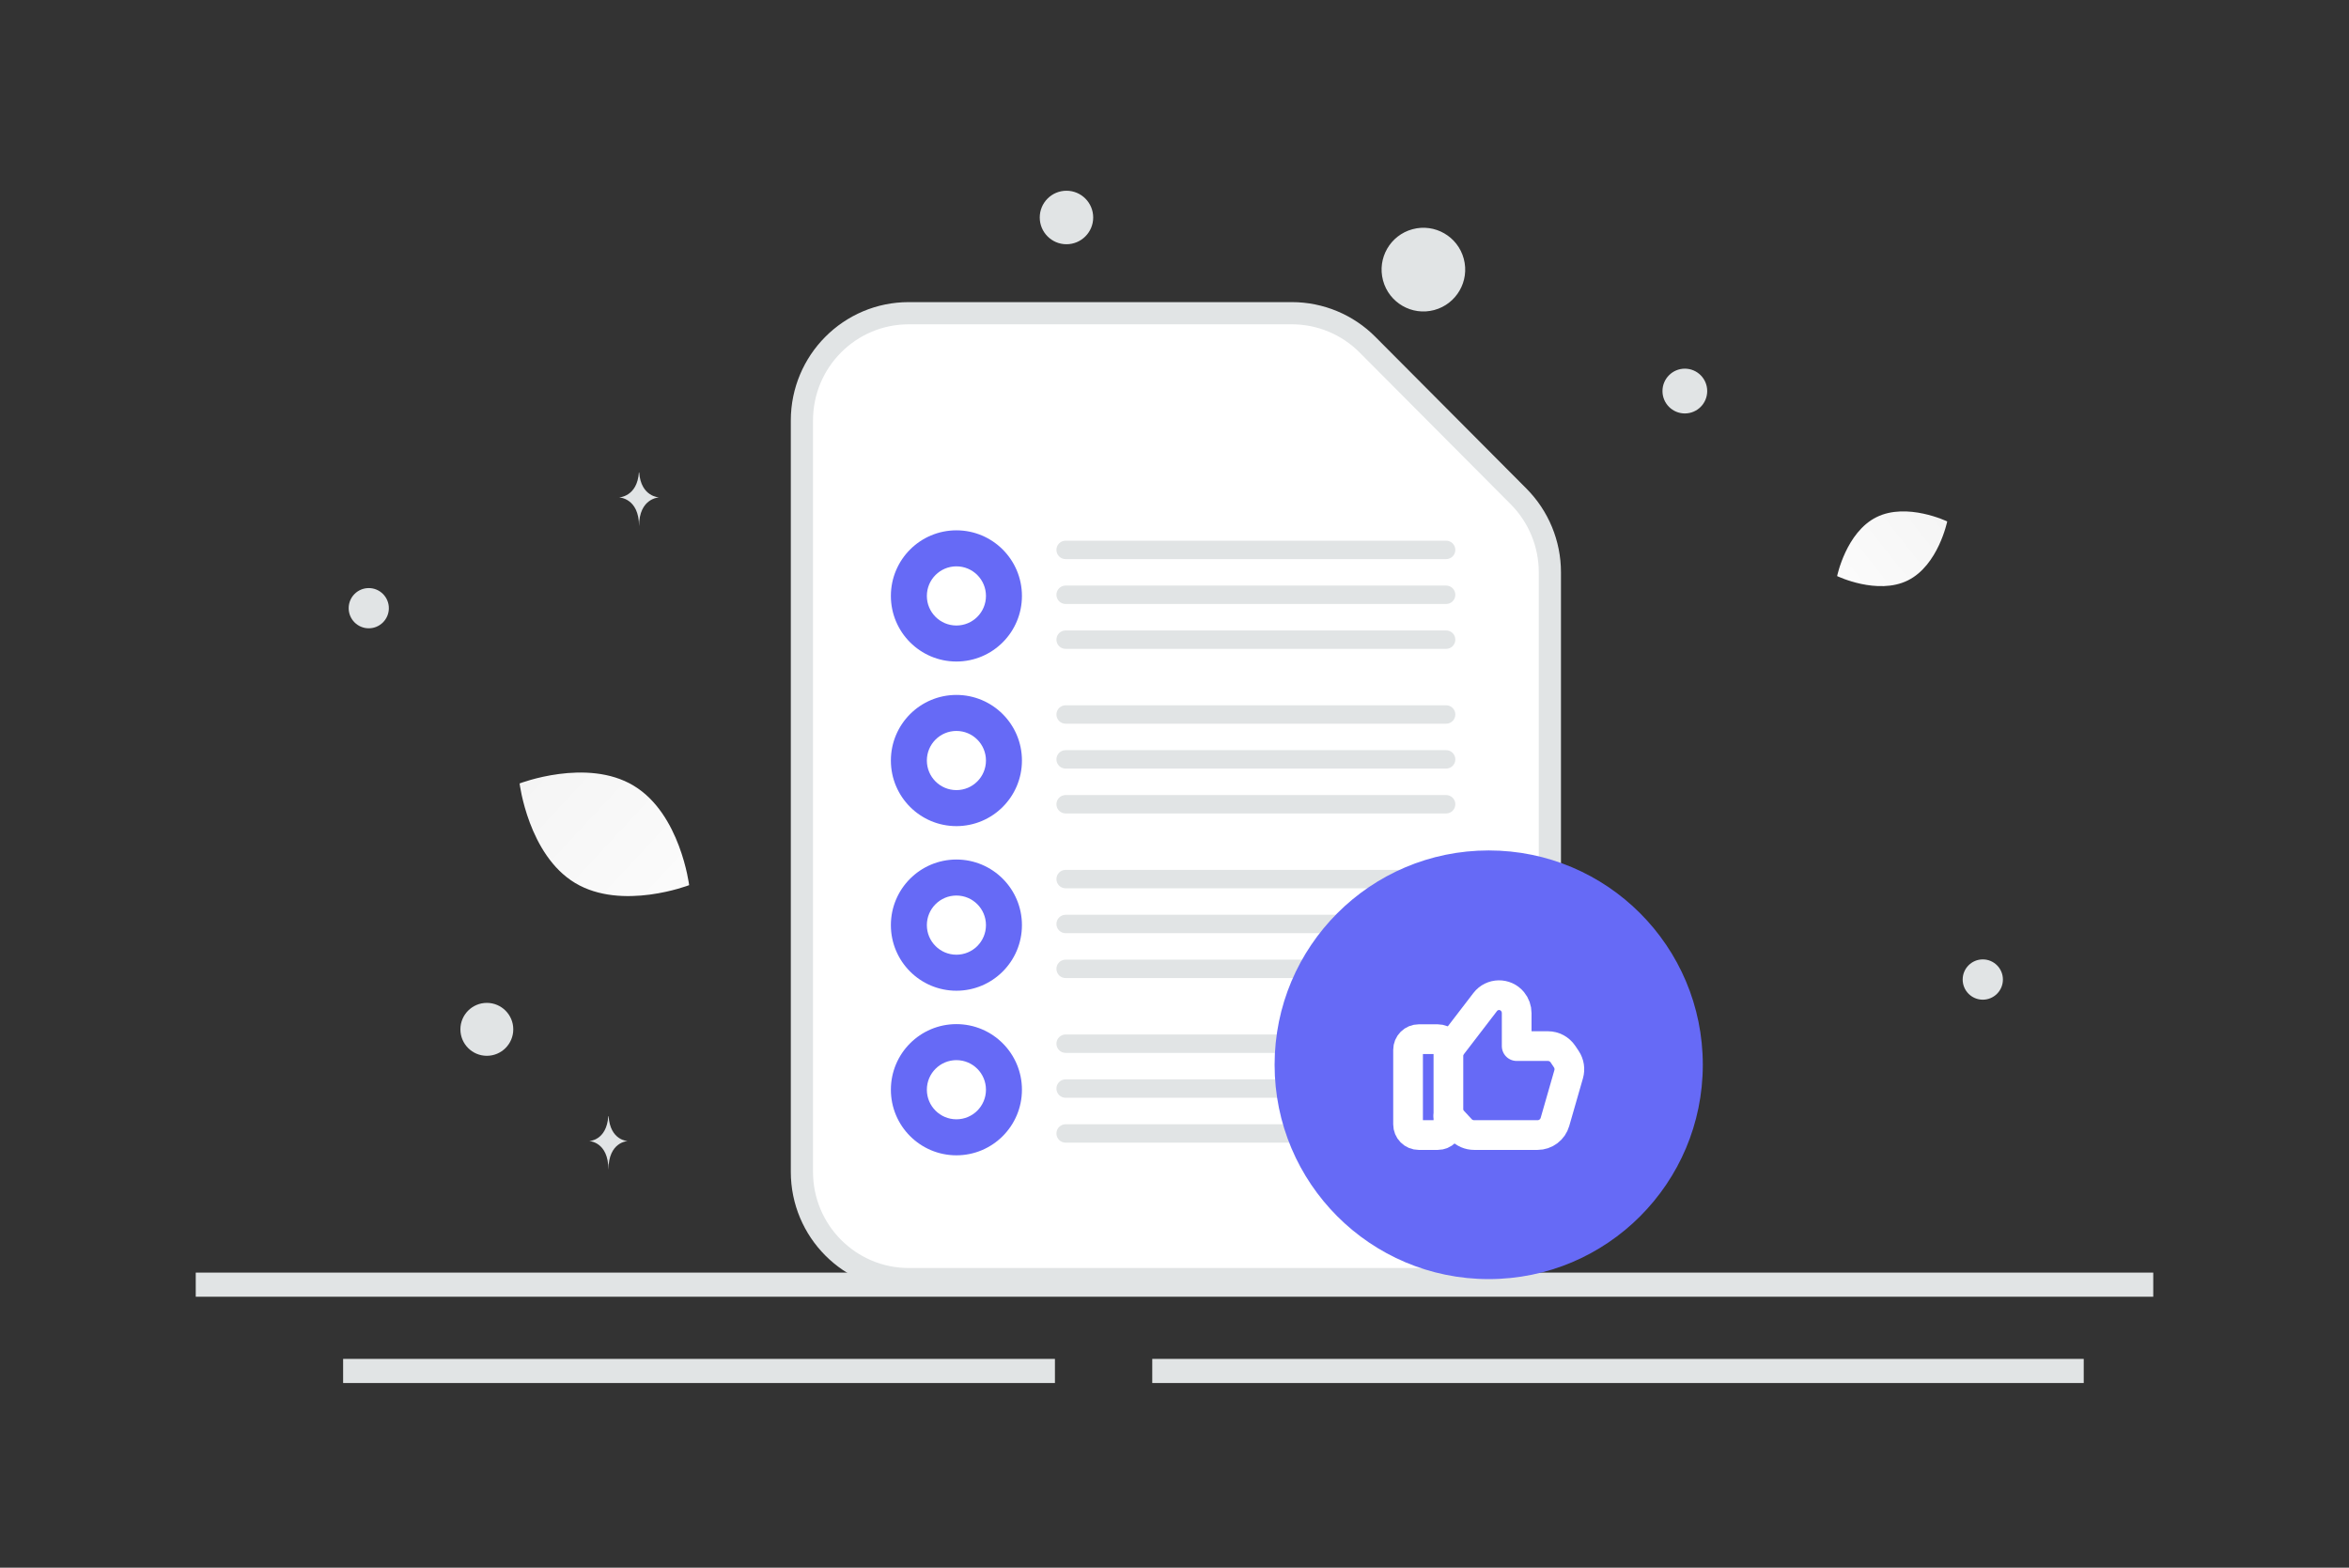 <svg width="415" height="277" viewBox="0 0 415 277" fill="none" xmlns="http://www.w3.org/2000/svg">
<rect x="0" y="0" width="415" height="277" fill="#333333" stroke="none"/>
<g clip-path="url(#clip0_23_1149)">
<path d="M337.064 102.552C331.694 105.219 324.568 101.79 324.568 101.79C324.568 101.79 326.151 94.039 331.524 91.376C336.893 88.709 344.017 92.134 344.017 92.134C344.017 92.134 342.433 99.886 337.064 102.552Z" fill="url(#paint0_linear_23_1149)"/>
<path d="M101.617 156.024C109.887 160.986 121.752 156.399 121.752 156.399C121.752 156.399 120.201 143.768 111.926 138.811C103.656 133.848 91.796 138.43 91.796 138.43C91.796 138.43 93.347 151.062 101.617 156.024Z" fill="url(#paint1_linear_23_1149)"/>
<path d="M156.799 186.255C155.014 186.255 153.566 184.805 153.566 183.017C153.566 181.23 155.014 179.78 156.799 179.78C158.585 179.78 160.033 181.23 160.033 183.017C160.033 184.805 158.585 186.255 156.799 186.255Z" fill="#E1E4E5"/>
<path d="M86.01 186.552C83.43 186.552 81.34 184.459 81.34 181.876C81.34 179.294 83.43 177.201 86.01 177.201C88.589 177.201 90.68 179.294 90.68 181.876C90.68 184.459 88.589 186.552 86.01 186.552Z" fill="#E1E4E5"/>
<path d="M350.302 176.636C348.339 176.636 346.748 175.043 346.748 173.078C346.748 171.112 348.339 169.519 350.302 169.519C352.265 169.519 353.856 171.112 353.856 173.078C353.856 175.043 352.265 176.636 350.302 176.636Z" fill="#E1E4E5"/>
<path d="M297.662 73.053C295.48 73.053 293.711 71.282 293.711 69.097C293.711 66.912 295.48 65.14 297.662 65.14C299.845 65.14 301.614 66.912 301.614 69.097C301.614 71.282 299.845 73.053 297.662 73.053Z" fill="#E1E4E5"/>
<path d="M68.699 107.462C68.699 109.424 67.11 111.015 65.15 111.015C63.19 111.015 61.601 109.424 61.601 107.462C61.601 105.499 63.19 103.909 65.15 103.909C67.11 103.909 68.699 105.499 68.699 107.462Z" fill="#E1E4E5"/>
<path d="M188.414 43.155C185.806 43.155 183.693 41.039 183.693 38.428C183.693 35.818 185.806 33.702 188.414 33.702C191.021 33.702 193.135 35.818 193.135 38.428C193.135 41.039 191.021 43.155 188.414 43.155Z" fill="#E1E4E5"/>
<path d="M203.176 206.401C201.17 206.401 199.545 205.099 199.545 203.493C199.545 201.887 201.17 200.584 203.176 200.584C205.181 200.584 206.807 201.887 206.807 203.493C206.807 205.099 205.181 206.401 203.176 206.401Z" fill="#E1E4E5"/>
<path d="M258.606 45.725C259.662 49.669 257.324 53.724 253.384 54.781C249.444 55.838 245.395 53.497 244.339 49.552C243.283 45.608 245.621 41.553 249.561 40.497C253.501 39.44 257.55 41.781 258.606 45.725Z" fill="#E1E4E5"/>
<path d="M112.875 83.475H112.927C113.234 87.82 116.461 87.888 116.461 87.888C116.461 87.888 112.902 87.957 112.902 92.978C112.902 87.957 109.343 87.888 109.343 87.888C109.343 87.888 112.569 87.82 112.875 83.475ZM107.468 197.223H107.518C107.812 201.556 110.911 201.622 110.911 201.622C110.911 201.622 107.493 201.692 107.493 206.698C107.493 201.692 104.076 201.622 104.076 201.622C104.076 201.622 107.174 201.556 107.468 197.223Z" fill="#E1E4E5"/>
<path d="M34.583 226.992H380.417M60.619 242.238H186.376M203.57 242.238H368.135" stroke="#E1E4E5" stroke-width="4.261"/>
<path fill-rule="evenodd" clip-rule="evenodd" d="M268.286 87.712L241.593 60.898C239.843 59.139 237.763 57.742 235.473 56.789C233.183 55.835 230.727 55.344 228.247 55.342H160.551C150.122 55.342 141.674 63.828 141.674 74.305V207.046C141.674 217.522 150.122 226.008 160.551 226.008H254.94C265.37 226.008 273.817 217.522 273.817 207.046V101.119C273.817 96.093 271.828 91.273 268.286 87.712Z" fill="white" stroke="#E1E4E5" stroke-width="3.921"/>
<path d="M180.547 105.296C180.547 98.895 175.364 93.705 168.97 93.705C162.576 93.705 157.393 98.895 157.393 105.296C157.393 111.697 162.576 116.887 168.97 116.887C175.364 116.887 180.547 111.697 180.547 105.296Z" fill="#666AF6"/>
<path d="M168.97 100.069H168.97C166.087 100.069 163.749 102.409 163.749 105.296V105.296C163.749 108.183 166.087 110.523 168.97 110.523H168.97C171.854 110.523 174.191 108.183 174.191 105.296V105.296C174.191 102.409 171.854 100.069 168.97 100.069Z" fill="white"/>
<path d="M255.49 95.535H188.265C187.367 95.535 186.64 96.264 186.64 97.162C186.64 98.061 187.367 98.789 188.265 98.789H255.49C256.388 98.789 257.115 98.061 257.115 97.162C257.115 96.264 256.388 95.535 255.49 95.535Z" fill="#E1E4E5"/>
<path d="M255.49 103.465H188.265C187.367 103.465 186.64 104.194 186.64 105.092C186.64 105.991 187.367 106.719 188.265 106.719H255.49C256.388 106.719 257.115 105.991 257.115 105.092C257.115 104.194 256.388 103.465 255.49 103.465Z" fill="#E1E4E5"/>
<path d="M255.49 111.396H188.265C187.367 111.396 186.64 112.124 186.64 113.023C186.64 113.921 187.367 114.649 188.265 114.649H255.49C256.388 114.649 257.115 113.921 257.115 113.023C257.115 112.124 256.388 111.396 255.49 111.396Z" fill="#E1E4E5"/>
<path d="M180.547 134.379C180.547 127.978 175.364 122.789 168.97 122.789C162.576 122.789 157.393 127.978 157.393 134.379C157.393 140.781 162.576 145.97 168.97 145.97C175.364 145.97 180.547 140.781 180.547 134.379Z" fill="#666AF6"/>
<path d="M168.97 129.152H168.97C166.087 129.152 163.749 131.492 163.749 134.379V134.379C163.749 137.266 166.087 139.606 168.97 139.606H168.97C171.854 139.606 174.191 137.266 174.191 134.379V134.379C174.191 131.492 171.854 129.152 168.97 129.152Z" fill="white"/>
<path d="M255.49 124.619H188.265C187.367 124.619 186.64 125.347 186.64 126.245C186.64 127.144 187.367 127.872 188.265 127.872H255.49C256.388 127.872 257.115 127.144 257.115 126.245C257.115 125.347 256.388 124.619 255.49 124.619Z" fill="#E1E4E5"/>
<path d="M255.49 132.549H188.265C187.367 132.549 186.64 133.277 186.64 134.175C186.64 135.074 187.367 135.802 188.265 135.802H255.49C256.388 135.802 257.115 135.074 257.115 134.175C257.115 133.277 256.388 132.549 255.49 132.549Z" fill="#E1E4E5"/>
<path d="M255.49 140.479H188.265C187.367 140.479 186.64 141.208 186.64 142.106C186.64 143.004 187.367 143.733 188.265 143.733H255.49C256.388 143.733 257.115 143.004 257.115 142.106C257.115 141.208 256.388 140.479 255.49 140.479Z" fill="#E1E4E5"/>
<path d="M180.547 163.462C180.547 157.061 175.364 151.872 168.97 151.872C162.576 151.872 157.393 157.061 157.393 163.462C157.393 169.864 162.576 175.053 168.97 175.053C175.364 175.053 180.547 169.864 180.547 163.462Z" fill="#666AF6"/>
<path d="M168.97 158.235H168.97C166.087 158.235 163.749 160.576 163.749 163.462V163.463C163.749 166.35 166.087 168.69 168.97 168.69H168.97C171.854 168.69 174.191 166.35 174.191 163.463V163.462C174.191 160.576 171.854 158.235 168.97 158.235Z" fill="white"/>
<path d="M255.49 153.702H188.265C187.367 153.702 186.64 154.43 186.64 155.328C186.64 156.227 187.367 156.955 188.265 156.955H255.49C256.388 156.955 257.115 156.227 257.115 155.328C257.115 154.43 256.388 153.702 255.49 153.702Z" fill="#E1E4E5"/>
<path d="M255.49 161.632H188.265C187.367 161.632 186.64 162.361 186.64 163.259C186.64 164.157 187.367 164.886 188.265 164.886H255.49C256.388 164.886 257.115 164.157 257.115 163.259C257.115 162.361 256.388 161.632 255.49 161.632Z" fill="#E1E4E5"/>
<path d="M255.49 169.563H188.265C187.367 169.563 186.64 170.291 186.64 171.189C186.64 172.088 187.367 172.816 188.265 172.816H255.49C256.388 172.816 257.115 172.088 257.115 171.189C257.115 170.291 256.388 169.563 255.49 169.563Z" fill="#E1E4E5"/>
<path d="M180.547 192.545C180.547 186.144 175.364 180.955 168.97 180.955C162.576 180.955 157.393 186.144 157.393 192.545C157.393 198.947 162.576 204.136 168.97 204.136C175.364 204.136 180.547 198.947 180.547 192.545Z" fill="#666AF6"/>
<path d="M168.97 187.318H168.97C166.087 187.318 163.749 189.659 163.749 192.545V192.546C163.749 195.433 166.087 197.773 168.97 197.773H168.97C171.854 197.773 174.191 195.433 174.191 192.546V192.545C174.191 189.659 171.854 187.318 168.97 187.318Z" fill="white"/>
<path d="M255.49 182.785H188.265C187.367 182.785 186.64 183.513 186.64 184.412C186.64 185.31 187.367 186.038 188.265 186.038H255.49C256.388 186.038 257.115 185.31 257.115 184.412C257.115 183.513 256.388 182.785 255.49 182.785Z" fill="#E1E4E5"/>
<path d="M255.49 190.715H188.265C187.367 190.715 186.64 191.444 186.64 192.342C186.64 193.24 187.367 193.969 188.265 193.969H255.49C256.388 193.969 257.115 193.24 257.115 192.342C257.115 191.444 256.388 190.715 255.49 190.715Z" fill="#E1E4E5"/>
<path d="M255.49 198.646H188.265C187.367 198.646 186.64 199.374 186.64 200.273C186.64 201.171 187.367 201.899 188.265 201.899H255.49C256.388 201.899 257.115 201.171 257.115 200.273C257.115 199.374 256.388 198.646 255.49 198.646Z" fill="#E1E4E5"/>
<path d="M263.01 226.008C283.901 226.008 300.836 209.053 300.836 188.137C300.836 167.222 283.901 150.266 263.01 150.266C242.12 150.266 225.185 167.222 225.185 188.137C225.185 209.053 242.12 226.008 263.01 226.008Z" fill="#666AF6"/>
<path d="M254.009 200.556H250.645C250.146 200.556 249.668 200.357 249.315 200.004C248.963 199.651 248.764 199.172 248.764 198.673V185.495C248.764 184.996 248.963 184.517 249.315 184.164C249.668 183.811 250.146 183.612 250.645 183.612H254.009C254.507 183.612 254.986 183.811 255.339 184.164C255.692 184.517 255.89 184.996 255.89 185.495V198.673C255.89 199.172 255.692 199.651 255.339 200.004C254.986 200.358 254.507 200.556 254.009 200.556Z" stroke="white" stroke-width="5.248" stroke-linecap="round" stroke-linejoin="round"/>
<path d="M255.89 185.524L262.39 177.051C263.6 175.472 265.962 175.433 267.225 176.968C267.696 177.541 267.954 178.261 267.954 179.003V184.837H273.469C273.996 184.838 274.515 184.968 274.979 185.216C275.444 185.465 275.841 185.824 276.134 186.263L276.72 187.138C276.979 187.527 277.151 187.967 277.223 188.429C277.295 188.891 277.266 189.363 277.137 189.812L274.716 198.234C274.523 198.903 274.119 199.492 273.563 199.911C273.008 200.33 272.331 200.556 271.636 200.556H260.432C259.992 200.556 259.556 200.465 259.152 200.289C258.748 200.113 258.384 199.855 258.084 199.532L255.89 197.167" stroke="white" stroke-width="5.248" stroke-linecap="round" stroke-linejoin="round"/>
</g>
<defs>
<linearGradient id="paint0_linear_23_1149" x1="316.444" y1="110.871" x2="360.772" y2="75.849" gradientUnits="userSpaceOnUse">
<stop stop-color="white"/>
<stop offset="1" stop-color="#EEEEEE"/>
</linearGradient>
<linearGradient id="paint1_linear_23_1149" x1="133.62" y1="171.998" x2="67.002" y2="110.176" gradientUnits="userSpaceOnUse">
<stop stop-color="white"/>
<stop offset="1" stop-color="#EEEEEE"/>
</linearGradient>
<clipPath id="clip0_23_1149">
<rect width="415" height="277" fill="white"/>
</clipPath>
</defs>
</svg>
